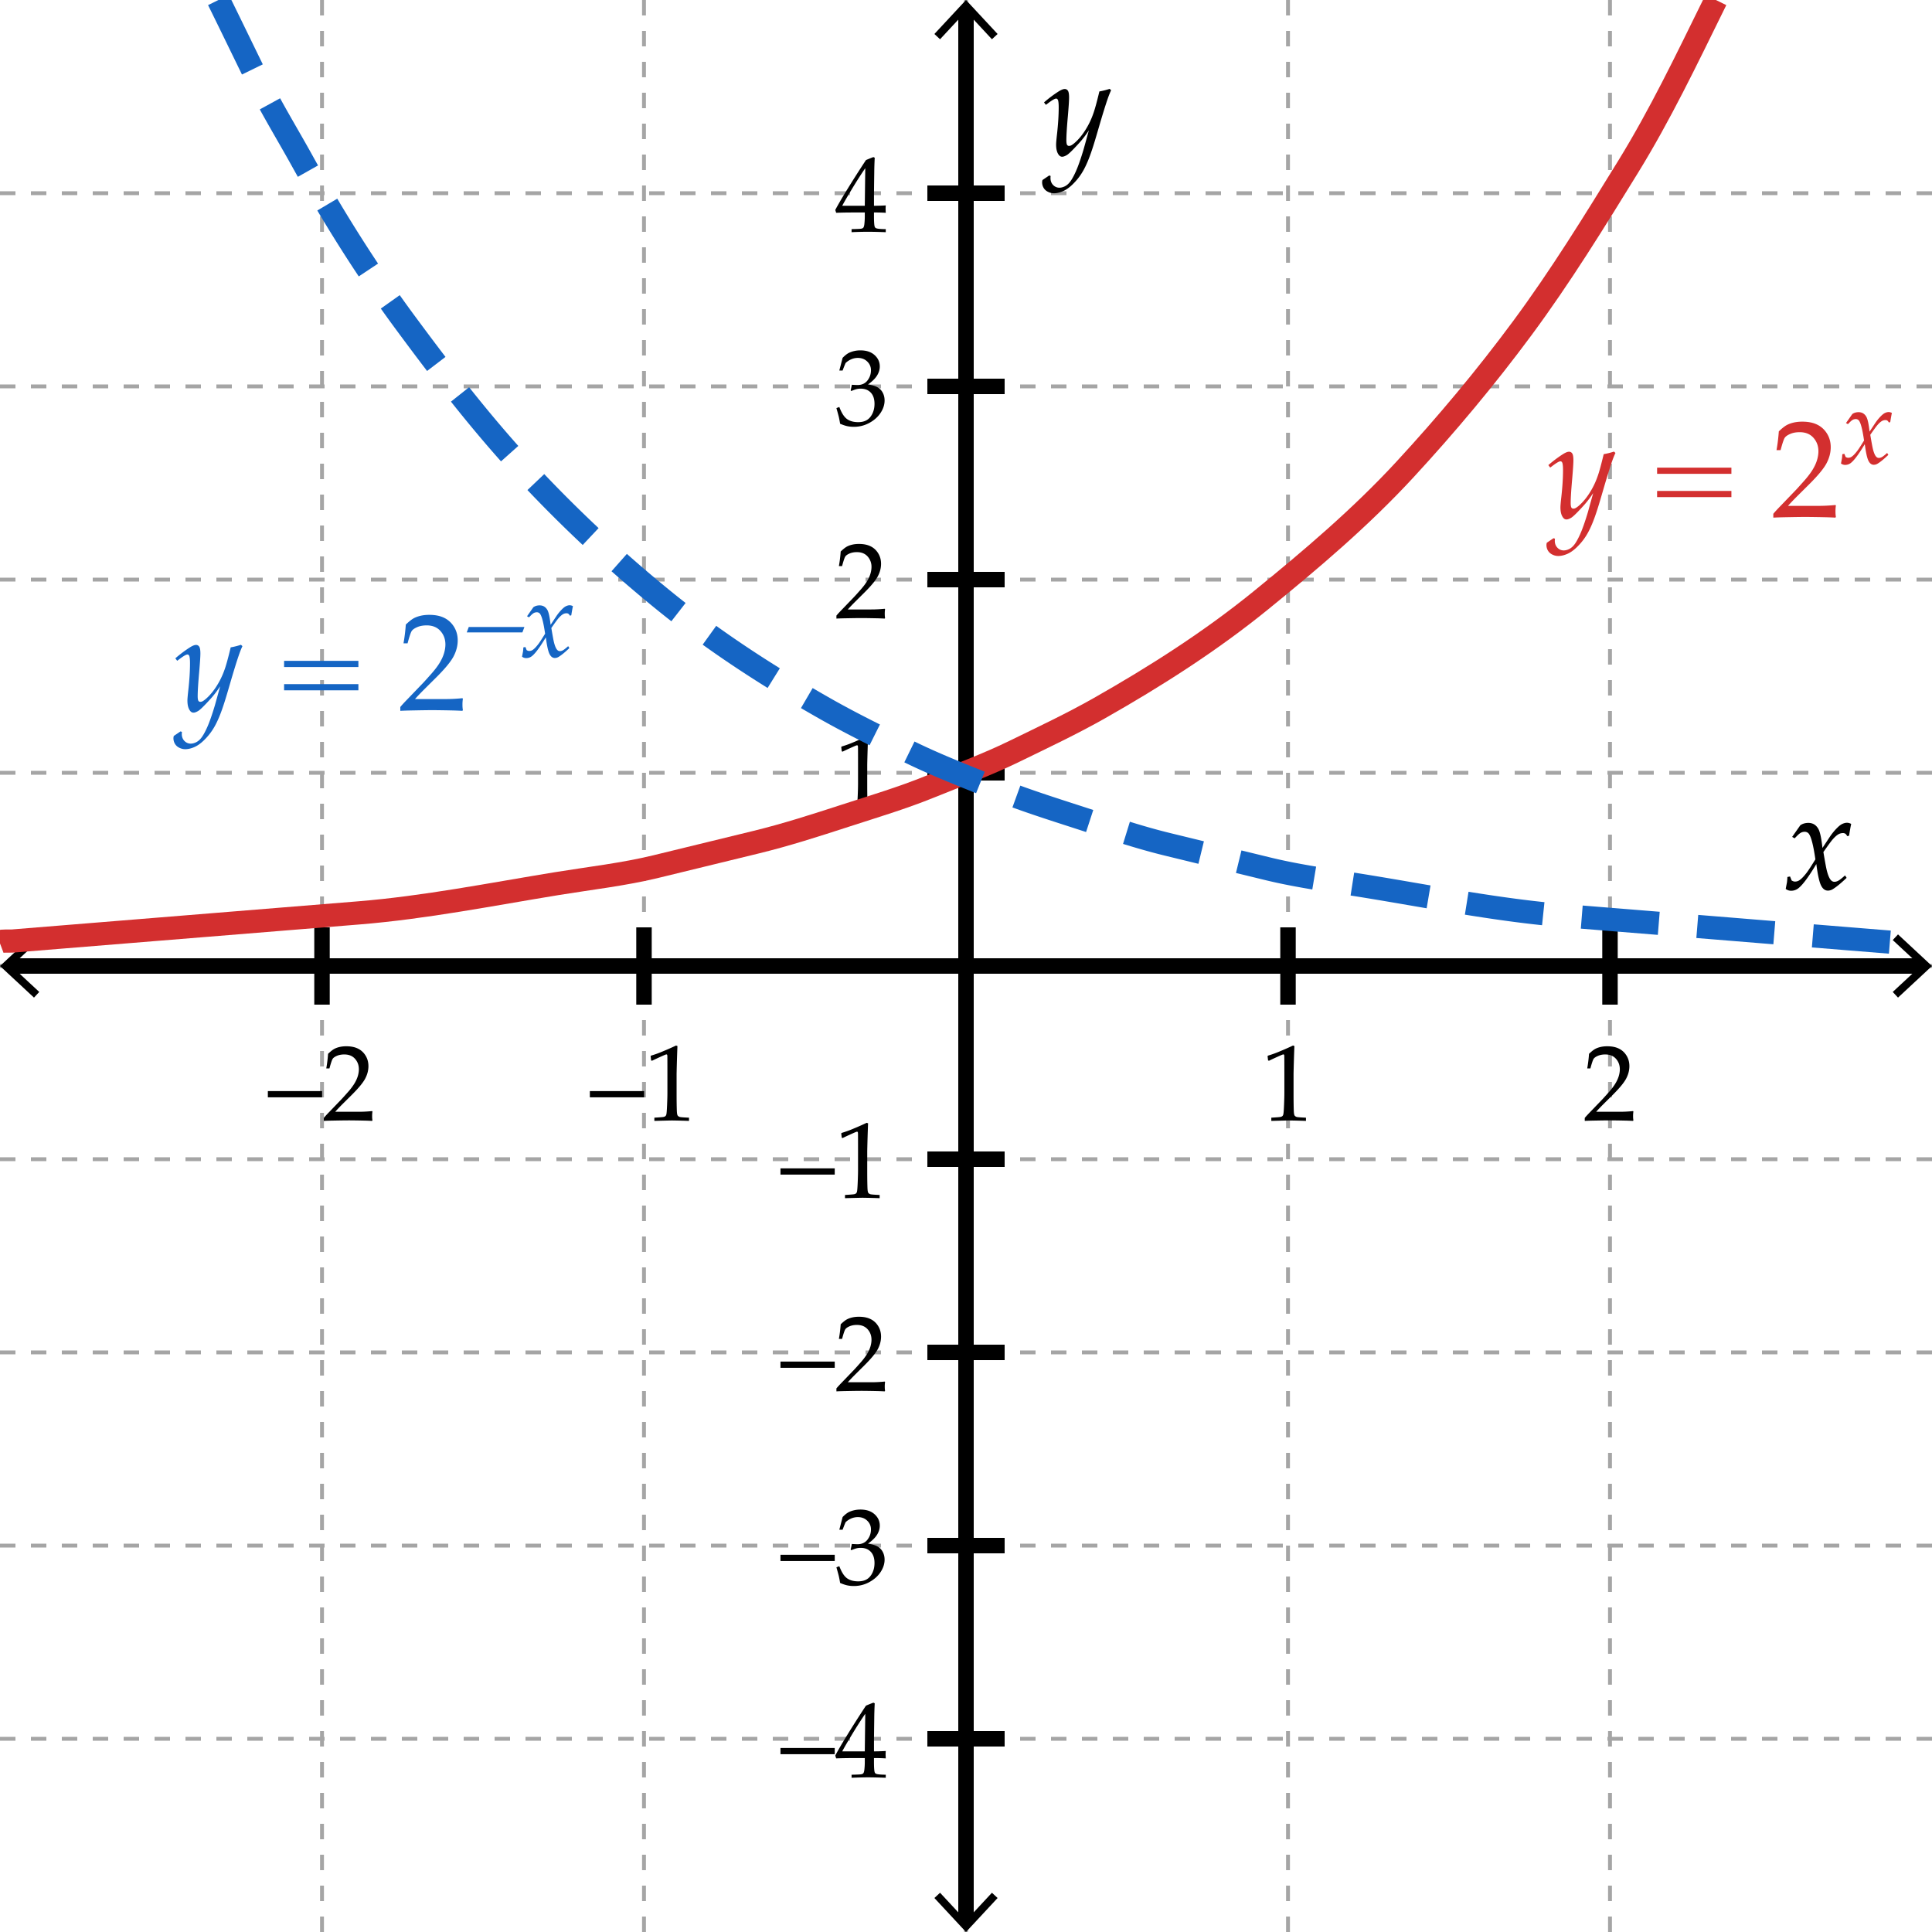 <svg xmlns="http://www.w3.org/2000/svg" width="250" height="250"><path fill="#FFF" d="M0 0h250v250H0z"/><g fill="#FFF" stroke="#A5A5A5" stroke-width=".5" stroke-miterlimit="10" stroke-dasharray="2"><path d="M41.667 0v250M83.333 0v250M125 0v250M166.667 0v250M208.333 0v250"/><g><path d="M0 225h250M0 200h250M0 175h250M0 150h250M0 125h250M0 100h250M0 75h250M0 50h250M0 25h250"/></g></g><path fill="none" stroke="#000" stroke-width="2" stroke-miterlimit="10" d="M1.084 125h247.832"/><path d="M4.398 129.09l.682-.733-3.612-3.356 3.612-3.357-.682-.733L0 125.001zM245.602 129.09l-.682-.733 3.611-3.356-3.611-3.357.682-.733 4.398 4.09z"/><path fill="none" stroke="#000" stroke-width="2" stroke-miterlimit="10" d="M125 1.084v247.832"/><path d="M120.91 4.398l.733.682 3.356-3.612 3.357 3.612.733-.682L124.999 0zM120.91 245.602l.733-.682 3.356 3.611 3.357-3.611.733.682-4.09 4.398z"/><g fill="#FFF" stroke="#000" stroke-width="2" stroke-miterlimit="10"><path d="M41.667 130v-10M83.333 130v-10M125 130v-10M166.667 130v-10M208.333 130v-10"/></g><g fill="#FFF" stroke="#000" stroke-width="2" stroke-miterlimit="10"><path d="M120 225h10M120 200h10M120 175h10M120 150h10M120 125h10M120 100h10M120 75h10M120 50h10M120 25h10"/></g><g><path d="M231.07 115.026l.167-.879a9.02 9.02 0 0 0 .053-.668l.343-.062.202.51c.158.1.299.149.422.149.205 0 .387-.05.545-.149.27-.164.598-.498.984-1.002.199-.258.574-.832 1.125-1.723-.246-1.717-.513-2.798-.8-3.243a.657.657 0 0 0-.58-.325c-.17 0-.33.037-.479.11-.15.073-.351.242-.603.505l-.229.229-.316-.185 1.055-1.503c.152-.105.315-.183.487-.233.174-.05.356-.075.55-.075.574 0 1.008.261 1.301.782.217.387.393 1.207.527 2.461l.984-1.485c.293-.428.606-.806.94-1.134.246-.246.472-.415.677-.505s.396-.136.571-.136c.182 0 .363.05.545.149-.1.475-.19.984-.272 1.529l-.237.053c-.088-.158-.172-.264-.25-.316a.555.555 0 0 0-.312-.079c-.193 0-.378.047-.554.141-.24.135-.504.369-.791.703-.188.217-.58.753-1.178 1.608.199 1.201.346 1.995.439 2.382.158.627.34 1.049.545 1.266.129.135.275.202.439.202s.335-.048.515-.145c.178-.097.467-.324.865-.681l.202.316c-.727.691-1.315 1.175-1.767 1.45a1.222 1.222 0 0 1-.65.202c-.381 0-.683-.231-.905-.694s-.422-1.377-.598-2.742c-.967 1.611-1.723 2.64-2.268 3.085a1.504 1.504 0 0 1-.976.369 1.134 1.134 0 0 1-.718-.237zM134.895 23.296l.87-.589.185.062a2.64 2.64 0 0 0-.018.272c0 .363.113.662.338.896.227.234.5.352.822.352.211 0 .432-.054.664-.163.23-.108.44-.274.628-.497.252-.293.527-.772.826-1.437s.636-1.625 1.011-2.878l.677-2.443c-.428.65-.864 1.216-1.31 1.696-.768.844-1.275 1.34-1.525 1.49-.248.149-.455.224-.619.224-.188 0-.346-.097-.475-.29-.205-.293-.308-.721-.308-1.283 0-.223.041-.691.123-1.406.141-1.283.211-2.414.211-3.393 0-.393-.021-.677-.062-.853a.44.44 0 0 0-.123-.246.223.223 0 0 0-.149-.053c-.176 0-.545.217-1.107.65-.1.076-.173.129-.22.158l-.237-.316a16.297 16.297 0 0 1 1.898-1.424c.328-.205.589-.308.782-.308.17 0 .307.073.408.22.104.146.154.445.154.896 0 .381-.053 1.184-.158 2.408-.129 1.436-.193 2.476-.193 3.12 0 .299.035.501.105.606.059.076.138.114.237.114s.199-.026.299-.079c.223-.123.487-.343.796-.659.307-.316.599-.68.874-1.09a10.2 10.2 0 0 0 1.16-2.32c.199-.533.466-1.5.8-2.9a9.288 9.288 0 0 0 1.327-.334l.193.176c-.164.346-.325.753-.483 1.222-.275.797-.653 2.021-1.134 3.674-.387 1.342-.677 2.294-.87 2.856-.357 1.078-.729 1.957-1.111 2.637a7.864 7.864 0 0 1-1.402 1.811c-.41.398-.822.687-1.234.866-.414.179-.805.268-1.174.268-.258 0-.513-.063-.765-.189s-.44-.299-.567-.519a1.41 1.41 0 0 1-.188-.708c0-.086.014-.186.044-.297zM34.66 141.995v-.807h7.021v.807H34.66zM41.899 145.044v-.383c.141-.178.396-.456.766-.834l1.524-1.586c.119-.123.408-.444.868-.964a7.73 7.73 0 0 0 .813-1.084c.196-.325.339-.643.431-.949.091-.309.137-.602.137-.879 0-.475-.132-.885-.396-1.23-.342-.461-.838-.69-1.49-.69-.365 0-.684.06-.957.178s-.457.249-.55.394c-.093.143-.231.555-.414 1.233h-.41c.109-.61.187-1.239.232-1.887.287-.273.527-.47.721-.588s.432-.213.714-.284c.283-.07.59-.105.923-.105.597 0 1.101.102 1.511.305.41.202.738.504.984.905s.369.854.369 1.36c0 .547-.14 1.086-.42 1.617-.28.53-.862 1.236-1.747 2.115l-1.169 1.162c-.424.424-.745.762-.964 1.012h3.001c.602 0 1.192-.029 1.771-.089l.048.055a3.99 3.99 0 0 0-.041.608c0 .209.014.387.041.533l-.048.075a30.589 30.589 0 0 0-1.107-.041c-.93-.019-1.552-.027-1.866-.027-.396 0-1.064.009-2.003.027-.516.009-.94.022-1.272.041zM76.327 141.995v-.807h7.021v.807h-7.021zM84.379 137.258l-.123-.034-.068-.561.068-.068a14.02 14.02 0 0 0 1.593-.581 32.816 32.816 0 0 0 1.634-.725l.178.068a194.558 194.558 0 0 0-.109 3.596v2.536c0 1.012.011 1.777.034 2.297.014.306.051.498.113.577.062.08.153.137.273.172.121.033.516.064 1.186.092v.417a100.91 100.91 0 0 0-2.167-.055c-.219 0-.991.019-2.317.055v-.417c.693-.041 1.093-.074 1.2-.1.107-.024.187-.062.239-.112s.09-.12.113-.212c.037-.141.068-.548.096-1.221.027-.672.041-1.182.041-1.527v-2.693c0-1.098-.002-1.787-.007-2.064 0-.123-.016-.201-.048-.232a.101.101 0 0 0-.075-.027c-.041 0-.146.037-.314.109-.776.345-1.289.583-1.54.71z"/><g><path d="M164.213 137.258l-.123-.034-.068-.561.068-.068a14.08 14.08 0 0 0 1.592-.581 33.014 33.014 0 0 0 1.635-.725l.178.068a194.558 194.558 0 0 0-.109 3.596v2.536c0 1.012.011 1.777.033 2.297.014.306.052.498.113.577a.51.51 0 0 0 .273.172c.121.033.516.064 1.186.092v.417a100.88 100.88 0 0 0-2.166-.055c-.219 0-.992.019-2.318.055v-.417c.693-.041 1.094-.074 1.2-.1.106-.024.187-.062.239-.112s.09-.12.113-.212c.036-.141.068-.548.096-1.221.027-.672.041-1.182.041-1.527v-2.693c0-1.098-.003-1.787-.008-2.064 0-.123-.016-.201-.047-.232a.105.105 0 0 0-.076-.027c-.041 0-.146.037-.314.109-.775.345-1.288.583-1.538.71z"/></g><g><path d="M205.066 145.044v-.383c.141-.178.396-.456.766-.834l1.523-1.586c.119-.123.408-.444.869-.964.346-.396.617-.758.812-1.084.196-.325.34-.643.432-.949.091-.309.137-.602.137-.879 0-.475-.133-.885-.396-1.23-.342-.461-.839-.69-1.49-.69-.365 0-.684.06-.957.178s-.457.249-.551.394c-.094.143-.231.555-.414 1.233h-.41c.109-.61.188-1.239.232-1.887.287-.273.527-.47.722-.588s.432-.213.714-.284c.283-.07.591-.105.924-.105.597 0 1.1.102 1.51.305.41.202.738.504.984.905s.369.854.369 1.36c0 .547-.14 1.086-.42 1.617-.28.53-.862 1.236-1.746 2.115l-1.17 1.162c-.424.424-.744.762-.963 1.012h3c.602 0 1.192-.029 1.771-.089l.047.055a3.99 3.99 0 0 0-.041.608c0 .209.014.387.041.533l-.047.075a30.589 30.589 0 0 0-1.107-.041c-.93-.019-1.553-.027-1.867-.027-.396 0-1.063.009-2.002.027-.516.009-.94.022-1.272.041z"/></g><g><path d="M100.993 226.995v-.807h7.021v.807h-7.021zM110.194 230.044v-.396c.711-.014 1.128-.033 1.251-.058a.478.478 0 0 0 .26-.121c.064-.077.109-.217.137-.418a8.71 8.71 0 0 0 .062-1.049v-.508h-1.497c-.825 0-1.561.014-2.208.041l-.116-.369c.351-.66.82-1.47 1.408-2.427a144.032 144.032 0 0 1 2.563-4.026 17.057 17.057 0 0 1 .964-.389l.171.082a45.468 45.468 0 0 0-.062 2.023c-.023 1.69-.034 2.618-.034 2.782v1.415a26.37 26.37 0 0 0 1.524-.048 9.474 9.474 0 0 0-.021.451l.021.506a20.898 20.898 0 0 0-1.176-.041h-.349v.459c0 .769.034 1.237.103 1.406a.319.319 0 0 0 .164.164c.173.078.592.119 1.258.124v.396a67.278 67.278 0 0 0-2.27-.055c-.569.001-1.287.02-2.153.056zm-1.21-3.418h2.919l.062-4.86c-.497.715-1.059 1.59-1.685 2.625s-1.059 1.779-1.296 2.235zM100.993 201.995v-.807h7.021v.807h-7.021zM108.711 204.832a13.978 13.978 0 0 0-.171-.896 46.81 46.81 0 0 0-.308-1.128l.376-.144c.287.766.616 1.284.988 1.556.372.271.855.406 1.453.406.438 0 .806-.086 1.104-.26s.541-.449.728-.827.28-.804.28-1.278c0-.633-.162-1.12-.485-1.459-.324-.34-.759-.51-1.306-.51-.182 0-.352.018-.509.055s-.391.119-.701.246l-.082-.068.15-.738c.365.023.608.034.731.034.556 0 .985-.195 1.289-.585.303-.391.455-.832.455-1.326 0-.443-.161-.819-.482-1.13s-.728-.466-1.22-.466c-.296 0-.581.059-.854.178s-.515.277-.725.479c-.082.174-.212.499-.39.978h-.424l.424-1.641c.305-.319.592-.542.861-.67.442-.2.925-.301 1.449-.301.77 0 1.38.203 1.829.609s.673.899.673 1.479c0 .393-.116.779-.349 1.16s-.626.77-1.183 1.167c.515.068.922.186 1.221.352.299.166.529.4.69.703.161.303.242.641.242 1.015 0 .541-.172 1.074-.516 1.598-.343.523-.825.955-1.446 1.297a4.117 4.117 0 0 1-2.017.512c-.319 0-.611-.029-.875-.089s-.563-.161-.9-.308zM100.993 176.995v-.807h7.021v.807h-7.021zM108.232 180.044v-.383c.141-.178.396-.456.766-.834l1.524-1.586c.119-.123.408-.444.868-.964a7.73 7.73 0 0 0 .813-1.084c.196-.325.339-.643.431-.949.091-.309.137-.602.137-.879 0-.475-.132-.885-.396-1.23-.342-.461-.838-.69-1.49-.69-.365 0-.684.06-.957.178s-.457.249-.55.394c-.093.143-.231.555-.414 1.233h-.41c.109-.61.187-1.239.232-1.887.287-.273.527-.47.721-.588s.432-.213.714-.284c.283-.07.59-.105.923-.105.597 0 1.101.102 1.511.305.41.202.738.504.984.905s.369.854.369 1.36c0 .547-.14 1.086-.42 1.617-.28.53-.862 1.236-1.747 2.115l-1.169 1.162c-.424.424-.745.762-.964 1.012h3.001c.602 0 1.192-.029 1.771-.089l.048.055a3.99 3.99 0 0 0-.041.608c0 .209.014.387.041.533l-.048.075a30.589 30.589 0 0 0-1.107-.041c-.93-.019-1.552-.027-1.866-.027-.396 0-1.064.009-2.003.027-.515.009-.939.022-1.272.041zM100.993 151.995v-.807h7.021v.807h-7.021zM109.046 147.258l-.123-.034-.068-.561.068-.068a14.02 14.02 0 0 0 1.593-.581 32.816 32.816 0 0 0 1.634-.725l.178.068a194.558 194.558 0 0 0-.109 3.596v2.536c0 1.012.011 1.777.034 2.297.014.306.051.498.113.577.062.08.153.137.273.172.121.033.516.064 1.186.092v.417a100.91 100.91 0 0 0-2.167-.055c-.219 0-.991.019-2.317.055v-.417c.693-.041 1.093-.074 1.2-.1.107-.024.187-.062.239-.112s.09-.12.113-.212c.037-.141.068-.548.096-1.221.027-.672.041-1.182.041-1.527v-2.693c0-1.098-.002-1.787-.007-2.064 0-.123-.016-.201-.048-.232a.101.101 0 0 0-.075-.027c-.041 0-.146.037-.314.109-.777.345-1.29.583-1.54.71z"/><g><path d="M109.046 97.258l-.123-.034-.068-.561.068-.068a13.83 13.83 0 0 0 1.593-.581c.848-.36 1.392-.602 1.634-.725l.178.068a194.558 194.558 0 0 0-.109 3.596v2.536c0 1.012.011 1.777.034 2.297.014.305.051.498.113.578s.153.137.273.171.516.065 1.186.092v.417a94.249 94.249 0 0 0-2.167-.055c-.219 0-.991.018-2.317.055v-.417c.693-.041 1.093-.074 1.2-.099s.187-.062.239-.113.09-.121.113-.212c.037-.141.068-.548.096-1.22s.041-1.182.041-1.528v-2.693c0-1.098-.002-1.787-.007-2.064 0-.123-.016-.201-.048-.232a.101.101 0 0 0-.075-.027c-.041 0-.146.037-.314.109-.777.345-1.29.582-1.54.71z"/></g><g><path d="M108.232 80.044v-.383c.141-.178.396-.456.766-.834l1.524-1.586c.119-.123.408-.444.868-.964.346-.396.618-.758.813-1.083s.339-.643.431-.95.137-.601.137-.878a1.97 1.97 0 0 0-.396-1.23c-.342-.46-.838-.69-1.49-.69-.365 0-.684.059-.957.178s-.457.25-.55.393-.231.555-.414 1.234h-.41c.109-.611.187-1.24.232-1.887.287-.273.527-.469.721-.588s.432-.213.714-.284.59-.106.923-.106c.597 0 1.101.102 1.511.304s.738.505.984.906.369.854.369 1.36c0 .547-.14 1.086-.42 1.617s-.862 1.236-1.747 2.116l-1.169 1.162c-.424.424-.745.761-.964 1.012h3.001c.602 0 1.192-.03 1.771-.089l.048.055a3.99 3.99 0 0 0-.041.608c0 .209.014.387.041.533l-.048.075a33.069 33.069 0 0 0-1.107-.041c-.93-.018-1.552-.027-1.866-.027-.396 0-1.064.009-2.003.027-.515.008-.939.022-1.272.04z"/></g><g><path d="M108.711 54.832a13.978 13.978 0 0 0-.171-.896 48.248 48.248 0 0 0-.308-1.128l.376-.144c.287.766.616 1.284.988 1.555s.855.407 1.453.407c.438 0 .806-.086 1.104-.26s.541-.449.728-.827.28-.804.28-1.278c0-.633-.162-1.12-.485-1.459s-.759-.509-1.306-.509c-.182 0-.352.018-.509.055s-.391.119-.701.246l-.082-.068.15-.738c.365.023.608.034.731.034.556 0 .985-.195 1.289-.585.303-.391.455-.832.455-1.326 0-.443-.161-.819-.482-1.13s-.728-.466-1.22-.466c-.296 0-.581.059-.854.178s-.515.278-.725.479c-.082.173-.212.499-.39.978h-.424l.424-1.641c.305-.319.592-.542.861-.67a3.459 3.459 0 0 1 1.449-.301c.77 0 1.38.203 1.829.609s.673.899.673 1.479c0 .393-.116.779-.349 1.16-.232.381-.626.771-1.183 1.167.515.068.922.186 1.221.352.299.166.529.4.69.703.161.303.242.641.242 1.014 0 .542-.172 1.074-.516 1.598-.343.523-.825.956-1.446 1.297a4.117 4.117 0 0 1-2.017.512c-.319 0-.611-.03-.875-.089s-.563-.162-.9-.308z"/></g><g><path d="M110.194 30.044v-.396c.711-.014 1.128-.033 1.251-.058a.478.478 0 0 0 .26-.12c.064-.078.109-.217.137-.418a8.71 8.71 0 0 0 .062-1.049v-.507h-1.497c-.825 0-1.561.014-2.208.041l-.116-.369c.351-.661.82-1.47 1.408-2.427a144.032 144.032 0 0 1 2.563-4.026 17.057 17.057 0 0 1 .964-.389l.171.082a45.418 45.418 0 0 0-.062 2.023 494.042 494.042 0 0 0-.034 2.782v1.415c.62-.004 1.128-.021 1.524-.048a9.361 9.361 0 0 0-.021.451l.021.506a20.898 20.898 0 0 0-1.176-.041h-.349v.459c0 .768.034 1.237.103 1.406a.32.32 0 0 0 .164.165c.173.078.592.119 1.258.124v.396a64.688 64.688 0 0 0-2.27-.055 48.285 48.285 0 0 0-2.153.053zm-1.21-3.418h2.919l.062-4.86c-.497.715-1.059 1.59-1.685 2.625s-1.059 1.779-1.296 2.235z"/></g></g></g><g><path fill="none" stroke="#D32F2F" stroke-width="3" d="M-.077 121.875c.447-.168 1.233-.069 1.724-.109 2.118-.172 4.235-.345 6.353-.516 4.292-.348 8.585-.701 12.877-1.046 8.528-.688 17.056-1.383 25.583-2.079 8.581-.7 17.088-2.396 25.584-3.782 4.282-.698 8.662-1.19 12.877-2.218l12.877-3.139c3.932-.958 7.739-2.187 11.586-3.436 3.66-1.189 7.354-2.29 10.921-3.738 3.651-1.482 7.381-2.846 10.922-4.574 3.729-1.819 7.475-3.579 11.083-5.628 7.25-4.117 14.349-8.645 20.829-13.912 6.528-5.306 12.95-10.754 18.667-16.949 5.395-5.846 10.455-11.898 15.187-18.295 4.966-6.713 9.321-13.788 13.697-20.892 4.123-6.692 7.548-13.847 11.016-20.891l.331-.672"/><g fill="#D32F2F"><path d="M200.154 70.232l.87-.589.185.062a2.64 2.64 0 0 0-.018.272c0 .363.112.662.338.896s.5.352.822.352c.211 0 .432-.055.664-.163.23-.108.44-.274.628-.497.252-.293.527-.772.826-1.437s.636-1.625 1.011-2.878l.677-2.443c-.428.65-.864 1.216-1.31 1.696-.768.844-1.276 1.34-1.525 1.49s-.455.224-.619.224c-.188 0-.346-.097-.475-.29-.205-.293-.308-.721-.308-1.283 0-.223.041-.691.123-1.406.141-1.283.211-2.414.211-3.393 0-.393-.021-.677-.062-.853a.44.44 0 0 0-.123-.246.223.223 0 0 0-.149-.053c-.176 0-.545.217-1.107.65-.1.076-.173.129-.22.158l-.237-.316a16.297 16.297 0 0 1 1.898-1.424c.328-.205.589-.308.782-.308.17 0 .306.073.408.22s.154.445.154.896c0 .381-.053 1.184-.158 2.408-.129 1.436-.193 2.476-.193 3.12 0 .299.035.501.105.606.059.076.138.114.237.114s.199-.026.299-.079c.223-.123.487-.343.796-.659.307-.316.599-.68.874-1.09a10.2 10.2 0 0 0 1.16-2.32c.199-.533.466-1.5.8-2.9a9.288 9.288 0 0 0 1.327-.334l.193.176c-.164.346-.325.753-.483 1.222-.275.797-.653 2.021-1.134 3.674-.387 1.342-.677 2.294-.87 2.856-.357 1.078-.729 1.957-1.111 2.637a7.864 7.864 0 0 1-1.402 1.811c-.41.398-.822.687-1.234.866-.414.178-.805.268-1.174.268-.258 0-.513-.062-.765-.189a1.301 1.301 0 0 1-.567-.518 1.41 1.41 0 0 1-.188-.708c0-.087.015-.186.044-.298zM224.043 60.512v.8h-9.615v-.8h9.615zm0 3.014v.8h-9.615v-.8h9.615zM229.466 66.98v-.492c.182-.229.51-.586.984-1.072l1.96-2.039c.152-.158.524-.571 1.116-1.239.445-.51.794-.974 1.046-1.393s.437-.826.554-1.222.176-.772.176-1.129c0-.609-.17-1.137-.51-1.582-.439-.592-1.078-.888-1.916-.888-.469 0-.879.076-1.23.229s-.588.321-.707.505c-.121.185-.298.713-.532 1.586h-.527c.141-.785.24-1.594.299-2.426.369-.352.678-.604.927-.756s.556-.274.919-.365.759-.136 1.187-.136c.768 0 1.415.13 1.942.391s.949.649 1.266 1.165.475 1.099.475 1.749c0 .703-.181 1.396-.54 2.079-.361.683-1.109 1.589-2.246 2.72l-1.503 1.494c-.545.545-.958.979-1.239 1.301h3.858c.773 0 1.532-.038 2.276-.114l.062.07a5.094 5.094 0 0 0-.053.782c0 .27.018.498.053.686l-.062.097a43.95 43.95 0 0 0-1.424-.053 157.214 157.214 0 0 0-2.399-.035c-.51 0-1.368.012-2.575.035-.665.011-1.209.029-1.637.052zM238.222 59.975l.13-.683c.018-.146.031-.319.041-.52l.267-.048.157.396a.627.627 0 0 0 .327.116c.16 0 .301-.039.424-.116.21-.127.465-.387.766-.779.154-.2.446-.647.874-1.339-.191-1.334-.398-2.175-.621-2.521a.512.512 0 0 0-.451-.252.829.829 0 0 0-.372.085c-.116.057-.272.188-.469.393l-.178.178-.245-.144.819-1.168a1.27 1.27 0 0 1 .379-.181c.135-.039.277-.058.428-.058.446 0 .783.203 1.011.608.169.301.305.938.41 1.913l.765-1.155c.229-.333.472-.626.731-.881.191-.191.366-.322.526-.393.159-.071.307-.106.443-.106a.88.88 0 0 1 .424.116c-.077.369-.148.765-.212 1.188l-.185.041a.712.712 0 0 0-.194-.246.432.432 0 0 0-.242-.062.905.905 0 0 0-.431.109c-.187.105-.392.287-.615.547-.146.168-.451.585-.915 1.25.154.934.269 1.551.342 1.852.122.487.264.815.423.984.101.105.214.157.342.157s.261-.038.399-.113c.14-.075.363-.251.673-.529l.157.246c-.564.538-1.022.914-1.373 1.127a.956.956 0 0 1-.506.157c-.296 0-.53-.18-.703-.54-.173-.359-.328-1.07-.465-2.131-.751 1.252-1.339 2.052-1.763 2.398a1.17 1.17 0 0 1-.758.287.88.88 0 0 1-.56-.183z"/></g><path fill="none" stroke="#1565C4" stroke-width="3" stroke-dasharray="10,5" d="M28.269-.001c1.717 3.479 3.402 6.979 5.112 10.462 1.727 3.516 3.812 6.896 5.708 10.324 3.976 7.188 8.447 14.315 13.33 20.926 4.815 6.521 9.738 12.915 15.241 18.878a175.157 175.157 0 0 0 18.237 17.107c6.473 5.264 13.583 9.86 20.828 13.975 3.622 2.057 7.341 3.863 11.083 5.691 3.556 1.737 7.255 3.148 10.922 4.637 3.579 1.453 7.248 2.608 10.922 3.799 3.8 1.232 7.562 2.52 11.443 3.464 4.321 1.052 8.641 2.109 12.963 3.16 4.191 1.019 8.492 1.57 12.749 2.264 8.534 1.392 17.094 3.108 25.713 3.809 8.499.69 16.999 1.375 25.497 2.071 7.161.586 14.321 1.164 21.482 1.746"/><g fill="#1565C4"><path d="M22.487 95.232l.87-.589.185.062a2.64 2.64 0 0 0-.018.272c0 .363.112.662.338.896s.5.352.822.352c.211 0 .432-.055.664-.163.23-.108.44-.274.628-.497.252-.293.527-.772.826-1.437s.636-1.625 1.011-2.878l.677-2.443c-.428.65-.864 1.216-1.31 1.696-.768.844-1.276 1.34-1.525 1.49s-.455.224-.619.224c-.188 0-.346-.097-.475-.29-.205-.293-.308-.721-.308-1.283 0-.223.041-.691.123-1.406.141-1.283.211-2.414.211-3.393 0-.393-.021-.677-.062-.853a.44.44 0 0 0-.123-.246.223.223 0 0 0-.149-.053c-.176 0-.545.217-1.107.65-.1.076-.173.129-.22.158l-.237-.316a16.297 16.297 0 0 1 1.898-1.424c.328-.205.589-.308.782-.308.17 0 .306.073.408.22s.154.445.154.896c0 .381-.053 1.184-.158 2.408-.129 1.436-.193 2.476-.193 3.12 0 .299.035.501.105.606.059.076.138.114.237.114s.199-.026.299-.079c.223-.123.487-.343.796-.659.307-.316.599-.68.874-1.09a10.2 10.2 0 0 0 1.16-2.32c.199-.533.466-1.5.8-2.9a9.288 9.288 0 0 0 1.327-.334l.193.176c-.164.346-.325.753-.483 1.222-.275.797-.653 2.021-1.134 3.674-.387 1.342-.677 2.294-.87 2.856-.357 1.078-.729 1.957-1.111 2.637a7.864 7.864 0 0 1-1.402 1.811c-.41.398-.822.687-1.234.866-.414.178-.805.268-1.174.268-.258 0-.513-.062-.765-.189a1.301 1.301 0 0 1-.567-.518 1.41 1.41 0 0 1-.188-.708c0-.087.015-.186.044-.298zM46.376 85.512v.8h-9.615v-.8h9.615zm0 3.014v.8h-9.615v-.8h9.615zM51.799 91.98v-.492c.182-.229.51-.586.984-1.072l1.96-2.039c.152-.158.524-.571 1.116-1.239.445-.51.794-.974 1.046-1.393s.437-.826.554-1.222.176-.772.176-1.129c0-.609-.17-1.137-.51-1.582-.439-.592-1.078-.888-1.916-.888-.469 0-.879.076-1.23.229s-.588.321-.707.505c-.121.185-.298.713-.532 1.586h-.527c.141-.785.24-1.594.299-2.426.369-.352.678-.604.927-.756s.556-.274.919-.365.759-.136 1.187-.136c.768 0 1.415.13 1.942.391s.949.649 1.266 1.165.475 1.099.475 1.749c0 .703-.181 1.396-.54 2.079-.361.683-1.109 1.589-2.246 2.72l-1.503 1.494c-.545.545-.958.979-1.239 1.301h3.858c.773 0 1.532-.038 2.276-.114l.062.07a5.094 5.094 0 0 0-.053.782c0 .27.018.498.053.686l-.062.097a43.95 43.95 0 0 0-1.424-.053 157.214 157.214 0 0 0-2.399-.035c-.51 0-1.368.012-2.575.035-.665.011-1.209.029-1.637.052zM60.397 81.832l.26-.697h7.201l-.26.697h-7.201zM67.551 84.975l.13-.683c.018-.146.031-.319.041-.52l.267-.048.157.396a.627.627 0 0 0 .327.116c.16 0 .301-.039.424-.116.21-.127.465-.387.766-.779.154-.2.446-.647.874-1.339-.191-1.334-.398-2.175-.621-2.521a.512.512 0 0 0-.451-.252.829.829 0 0 0-.372.085c-.116.057-.272.188-.469.393l-.178.178-.246-.144.819-1.168a1.27 1.27 0 0 1 .379-.181c.135-.039.277-.058.428-.058.446 0 .783.203 1.011.608.169.301.305.938.41 1.913l.765-1.155c.229-.333.472-.626.731-.881.191-.191.366-.322.526-.393.159-.071.307-.106.443-.106a.88.88 0 0 1 .424.116c-.077.369-.148.765-.212 1.188l-.185.041a.712.712 0 0 0-.194-.246.432.432 0 0 0-.242-.062.905.905 0 0 0-.431.109c-.187.105-.392.287-.615.547-.146.168-.451.585-.915 1.25.154.934.269 1.551.342 1.852.122.487.264.815.423.984.101.105.214.157.342.157s.261-.038.399-.113c.14-.075.363-.251.673-.529l.157.246c-.564.538-1.022.914-1.373 1.127a.956.956 0 0 1-.506.157c-.296 0-.53-.18-.703-.54-.173-.359-.328-1.07-.465-2.131-.751 1.252-1.339 2.052-1.763 2.398a1.17 1.17 0 0 1-.758.287.88.88 0 0 1-.559-.183z"/></g></g></svg>